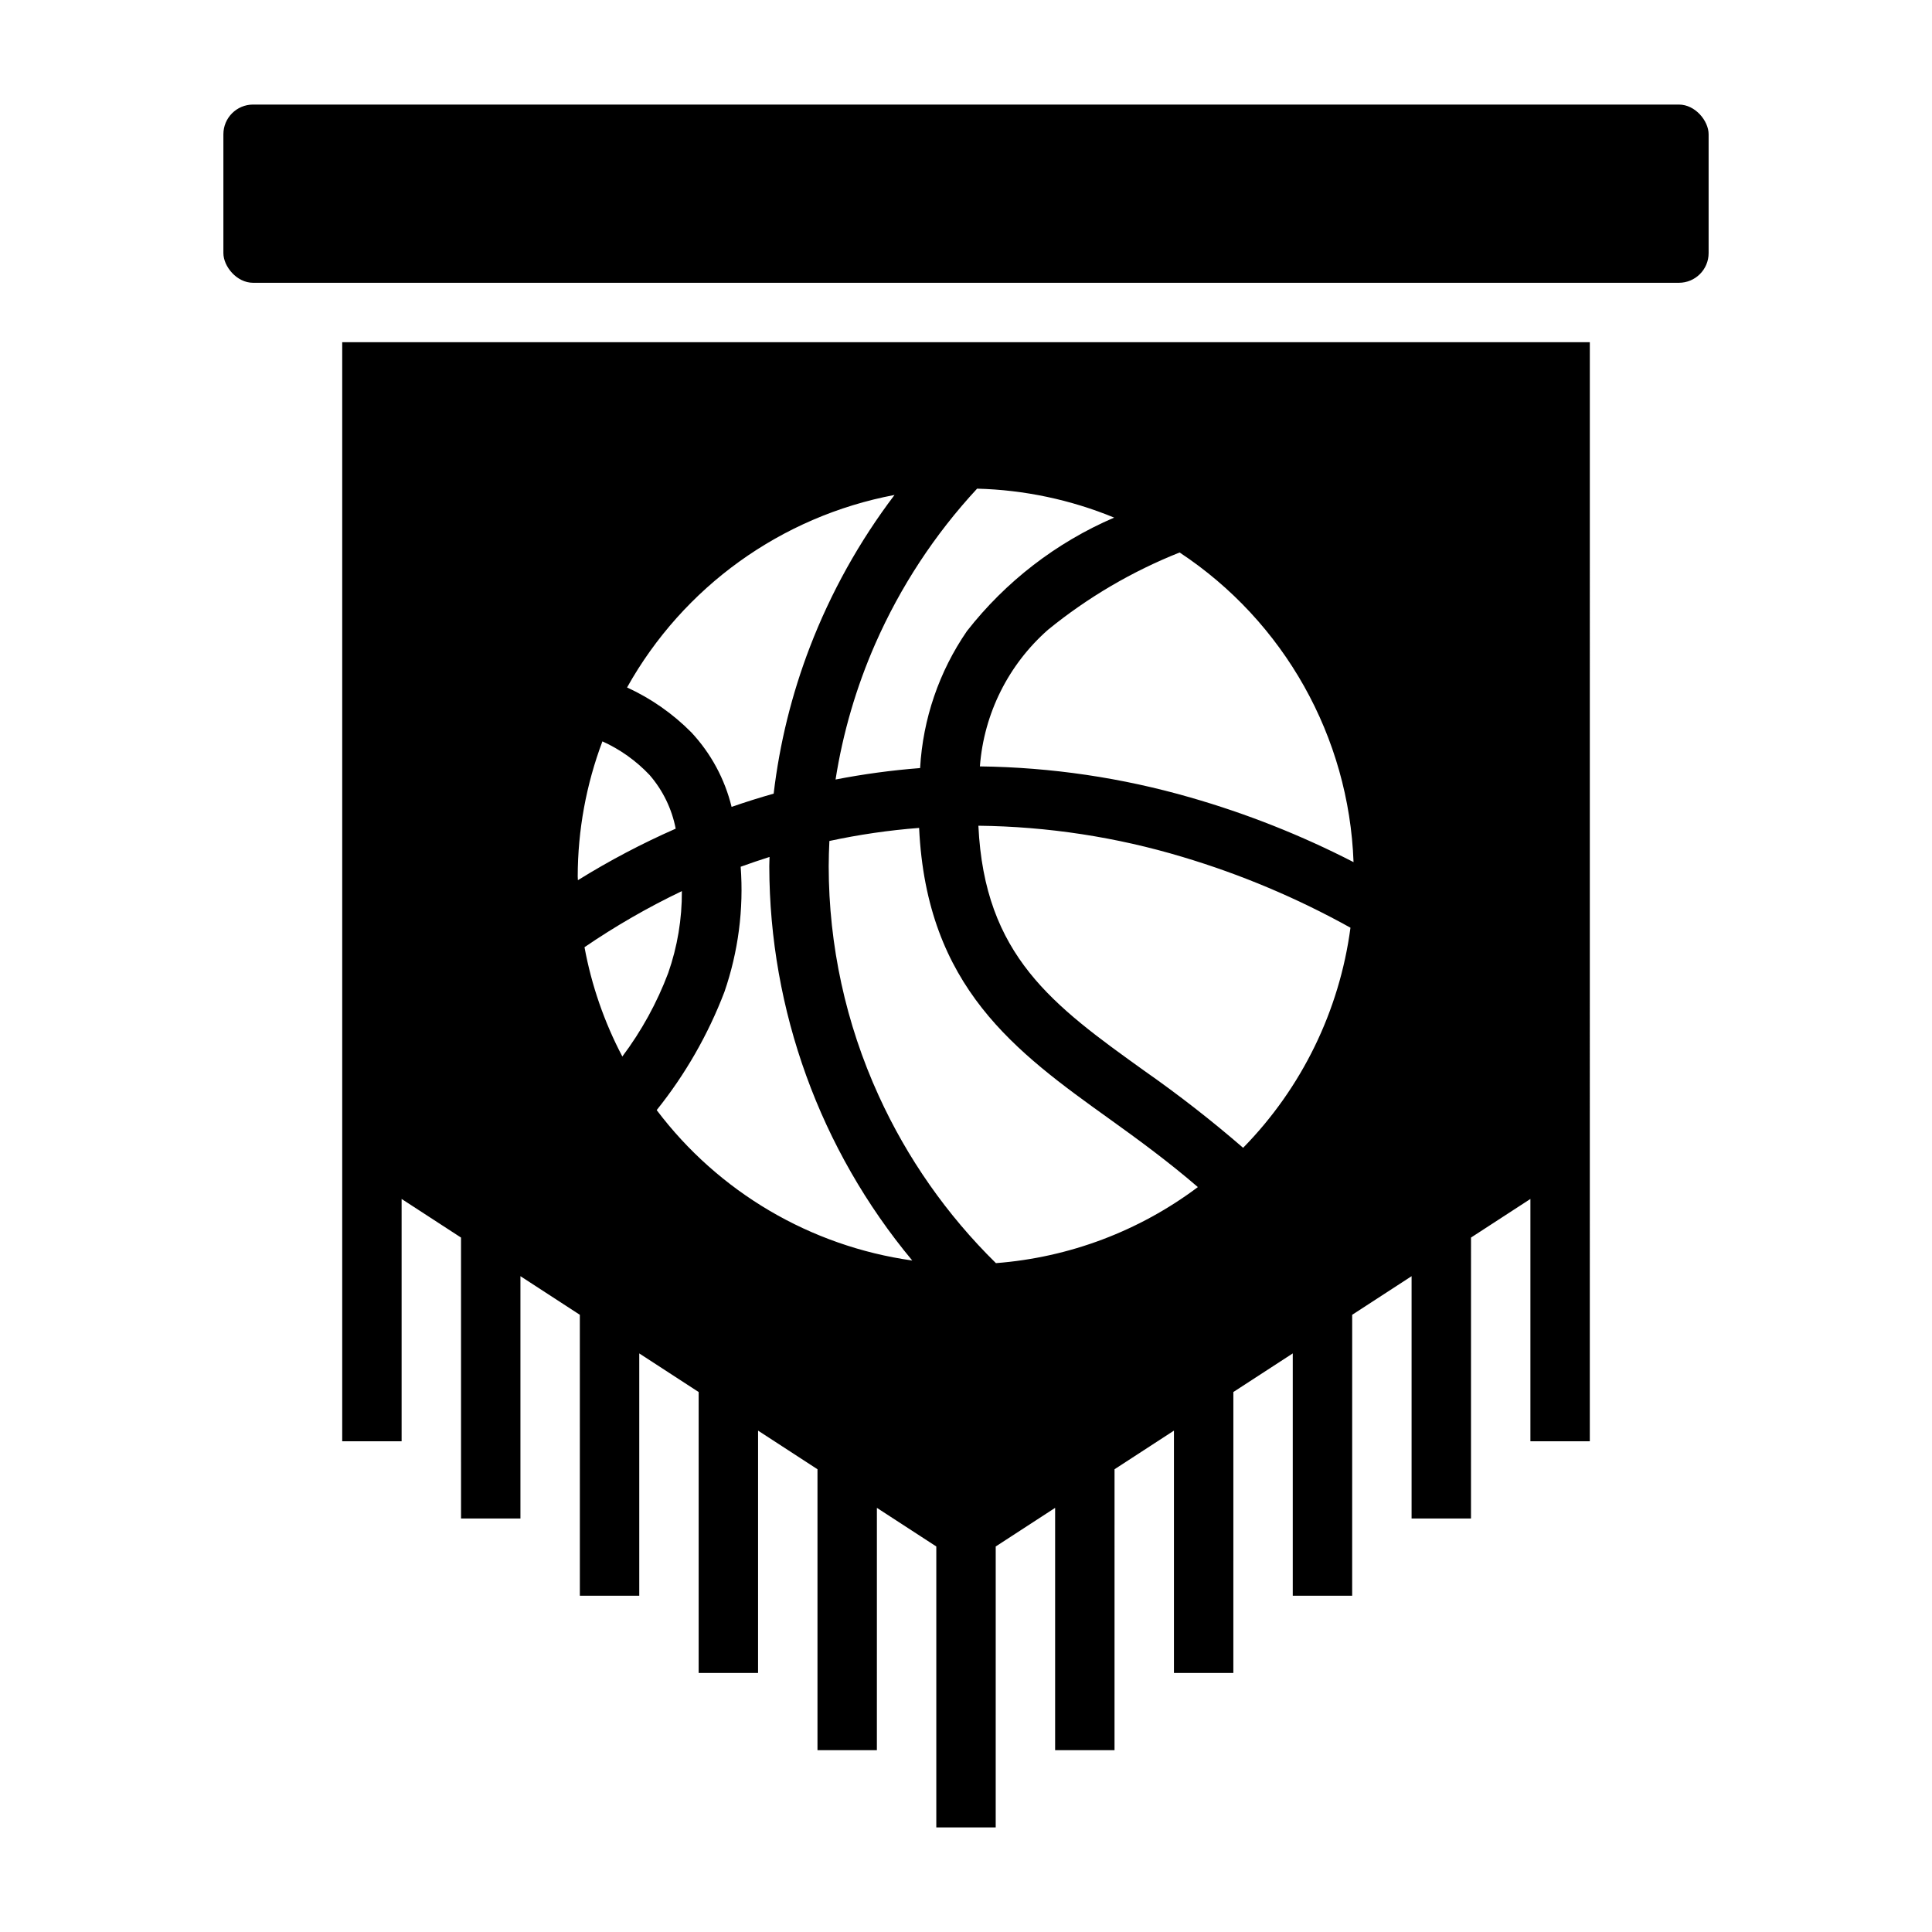 <?xml version="1.0" encoding="UTF-8"?>
<!-- Uploaded to: SVG Repo, www.svgrepo.com, Generator: SVG Repo Mixer Tools -->
<svg fill="#000000" width="800px" height="800px" version="1.1" viewBox="144 144 512 512" xmlns="http://www.w3.org/2000/svg">
 <g>
  <path d="m211.07 171.71h377.86c4.348 0 7.871 4.348 7.871 7.871v31.488c0 4.348-3.523 7.871-7.871 7.871h-377.86c-4.348 0-7.871-4.348-7.871-7.871v-31.488c0-4.348 3.523-7.871 7.871-7.871z"/>
  <path d="m234.69 234.69v291.26h15.742v-64.215l15.742 10.234 0.004 74.449h15.742v-64.215l15.742 10.234 0.004 74.449h15.742v-64.215l15.742 10.234v74.445h15.742l0.004-64.215 15.742 10.234v74.449h15.742l0.004-64.215 15.742 10.234v74.449h15.742l0.004-74.449 15.742-10.234v64.215h15.742l0.004-74.449 15.742-10.234v64.215h15.742l0.004-74.449 15.742-10.234v64.219h15.742l0.004-74.449 15.742-10.234v64.215h15.742l0.004-74.449 15.742-10.234v64.215h15.742l0.004-291.26zm238.75 213.49c-8.359-7.234-17.086-14.035-26.141-20.375-24.281-17.406-42.406-30.516-44.016-64.977 18.324 0.207 36.531 2.988 54.082 8.266 15.477 4.621 30.406 10.914 44.523 18.762-2.922 22.008-12.906 42.477-28.449 58.324zm-70.5-174.68c12.473 0.32 24.781 2.922 36.32 7.672-15.324 6.59-28.738 16.93-39.012 30.074-7.383 10.734-11.676 23.293-12.41 36.301-7.519 0.582-15 1.594-22.406 3.035 1.945-12.375 5.477-24.453 10.508-35.926 6.644-15.129 15.77-29.039 27-41.156zm0.742 73.602c1.062-13.973 7.551-26.977 18.078-36.23 10.508-8.555 22.262-15.453 34.852-20.457 27.715 18.301 44.883 48.867 46.09 82.059-13.805-7.102-28.273-12.836-43.195-17.121-18.156-5.242-36.93-8.016-55.824-8.25zm-22.625-71.93c-9.336 12.312-16.887 25.879-22.43 40.301-4.801 12.5-8.027 25.555-9.598 38.855-3.754 1.051-7.465 2.234-11.152 3.504v-0.004c-1.801-7.379-5.469-14.168-10.648-19.723-4.918-4.969-10.695-9.008-17.051-11.918 14.902-26.664 40.863-45.348 70.879-51.016zm-83.957 101.08c0.023-12.223 2.242-24.344 6.547-35.781 4.703 2.129 8.945 5.156 12.492 8.906 3.516 4.055 5.902 8.961 6.926 14.23-8.953 3.934-17.613 8.496-25.918 13.656 0-0.344-0.047-0.676-0.047-1.02zm1.797 18.773v-0.004c8.207-5.609 16.836-10.578 25.805-14.863 0.047 7.387-1.18 14.727-3.621 21.699-2.984 7.914-7.078 15.363-12.156 22.129-4.781-9.094-8.164-18.863-10.027-28.969zm19.129 43.168c7.574-9.445 13.629-20.012 17.949-31.316 3.676-10.652 5.144-21.941 4.312-33.18 2.535-0.918 5.082-1.781 7.648-2.594-0.012 0.828-0.066 1.648-0.066 2.477 0.066 38.172 13.469 75.125 37.887 104.47-26.965-3.793-51.328-18.129-67.73-39.863zm89.906 40.559v-0.004c-12.992-12.77-23.527-27.816-31.078-44.395-8.707-19.078-13.223-39.805-13.242-60.773 0-2.246 0.082-4.481 0.184-6.711h0.004c7.836-1.688 15.777-2.844 23.773-3.461 1.984 42.254 25.602 59.32 50.555 77.207 7.738 5.547 15.613 11.336 23.32 17.977h-0.004c-15.555 11.676-34.121 18.664-53.512 20.152z"/>
 </g>
</svg>